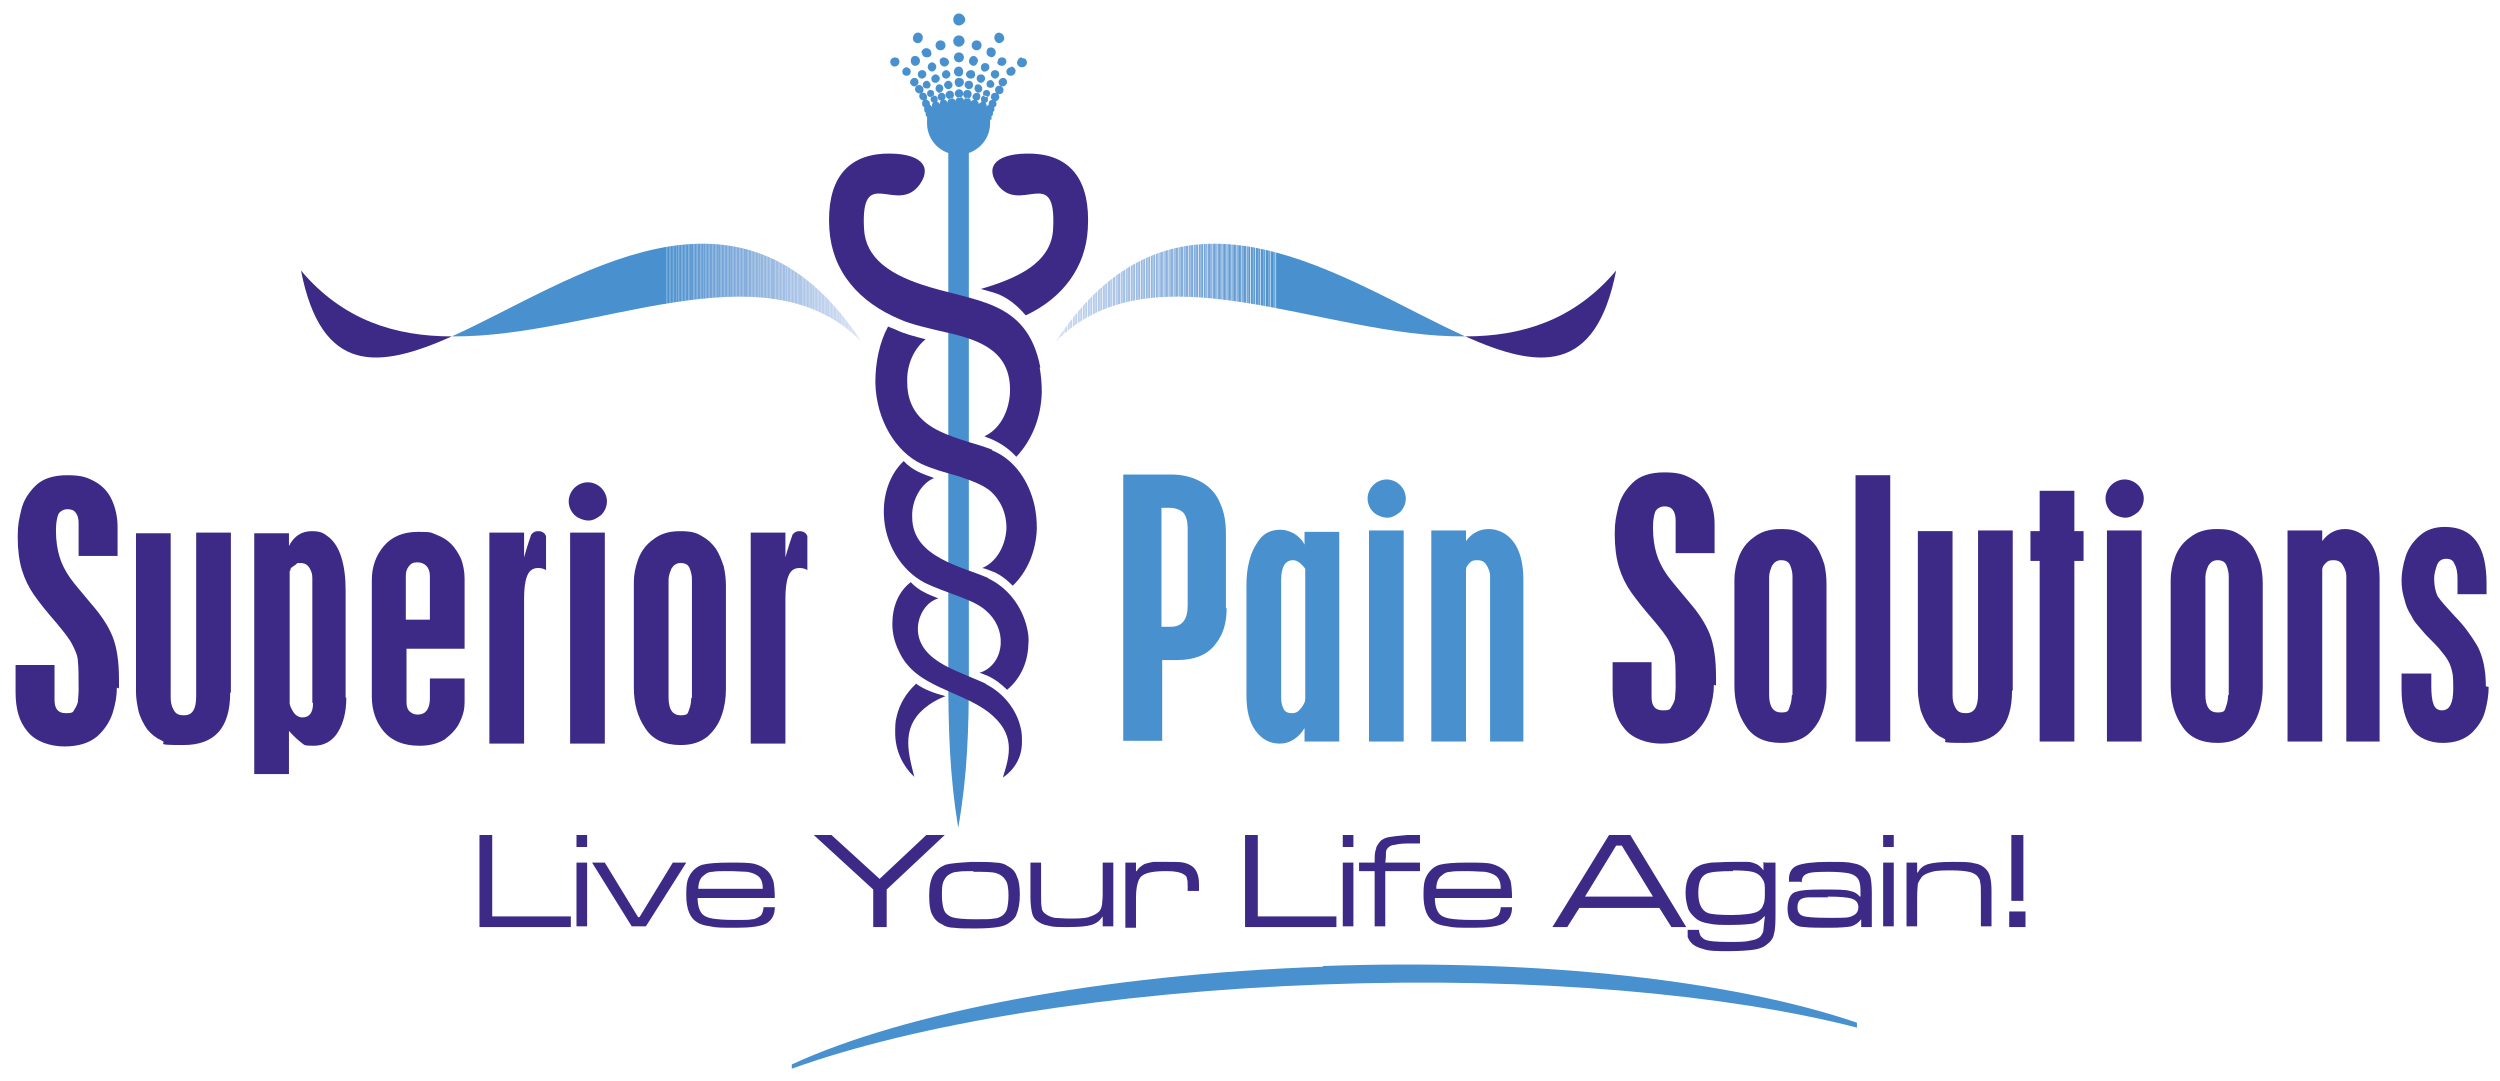 <?xml version="1.0" encoding="UTF-8"?>
<svg id="Layer_1" xmlns="http://www.w3.org/2000/svg" xmlns:xlink="http://www.w3.org/1999/xlink" version="1.1" viewBox="0 0 353 152.7">
  <!-- Generator: Adobe Illustrator 29.2.1, SVG Export Plug-In . SVG Version: 2.1.0 Build 116)  -->
  <defs>
    <clipPath id="clippath">
      <path d="M149.1,48.2c13.8-13.9,37.7-.5,57.8-.7h0c-17.1-7.7-40.6-25.5-57.8.7" clip-rule="evenodd" fill="none"/>
    </clipPath>
    <clipPath id="clippath-1">
      <rect x="149.1" y="21.9" width="57.8" height="26.3" fill="none"/>
    </clipPath>
    <clipPath id="clippath-2">
      <path d="M121.6,48.2c-13.8-13.9-37.7-.5-57.8-.7h0c17.1-7.7,40.6-25.5,57.8.7" clip-rule="evenodd" fill="none"/>
    </clipPath>
    <clipPath id="clippath-3">
      <rect x="63.9" y="21.9" width="57.8" height="26.3" fill="none"/>
    </clipPath>
  </defs>
  <path d="M283.7,128.7h2.3v2.2h-2.3v-2.2ZM284,117.9h1.7v9.3h-1.7v-9.3ZM269.2,121.8h1.5v1.4h.1c.3-.6.8-1,1.5-1.2.7-.2,1.8-.3,3.4-.3s2.4,0,3.1.2c.7.1,1.2.4,1.6.8.3.3.5.7.6,1.1.1.4.2,1.1.2,1.9v5.1h-1.5v-4.5c0-.8,0-1.4-.1-1.7,0-.4-.2-.6-.4-.9-.3-.3-.7-.5-1.2-.6-.5-.1-1.3-.2-2.4-.2s-2.1,0-2.8.2c-.7.2-1.2.4-1.5.8-.2.3-.4.6-.5.9,0,.3-.1.9-.1,1.8v4.2h-1.5v-9ZM265.9,117.9h1.5v1.7h-1.5v-1.7ZM265.9,121.8h1.5v9h-1.5v-9ZM258.2,126.7c-1.3,0-2.2,0-2.7,0-.5,0-.9.1-1.1.2-.4.2-.6.6-.6,1.2s.2,1,.7,1.2c.4.2,1.7.3,3.9.3s2.7,0,3.2-.3c.5-.2.8-.6.8-1.2s-.3-1-.9-1.2c-.6-.2-1.7-.3-3.5-.3ZM254.2,124.5h-1.6c0-.2,0-.3,0-.4,0-.9.4-1.6,1.2-1.9.8-.3,2.2-.5,4.3-.5s2.8,0,3.6.2c.7.1,1.3.4,1.7.8.3.3.6.7.7,1.1.1.4.2,1.2.2,2.3v4.8h-1.5v-1.1s0,0,0,0c-.4.5-.8.8-1.4,1-.5.1-1.6.2-3,.2s-2.9,0-3.6-.1c-.7,0-1.2-.2-1.5-.5-.3-.2-.6-.5-.7-.8-.1-.3-.2-.8-.2-1.3s.1-1.2.3-1.6c.2-.4.5-.7,1-.8.5-.2,1.7-.3,3.6-.3s3.3,0,3.9.2c.6.1,1.1.4,1.4.8h.1v-1c0-.8-.2-1.4-.5-1.7-.3-.3-.7-.5-1.2-.6-.6-.1-1.5-.2-2.7-.2s-2.7,0-3.2.3c-.5.2-.7.6-.7,1.2h0ZM244.7,123c-1.9,0-3.2.1-3.8.4-.8.4-1.1,1.3-1.1,2.7s.4,2.4,1.3,2.8c.5.2,1.7.3,3.4.3s3.2-.2,3.7-.5c.4-.2.7-.6.8-1,.2-.4.2-1,.2-1.8s0-1.3-.3-1.7c-.2-.4-.5-.7-.9-.9-.6-.3-1.7-.4-3.3-.4ZM249.2,121.8h1.5v6.8c0,1.4,0,2.5-.2,3.2-.1.7-.5,1.2-1.2,1.7-.4.3-1,.5-1.7.6-.7.1-1.9.2-3.5.2s-2.8,0-3.6-.3c-.8-.2-1.4-.5-1.8-1-.2-.2-.3-.5-.4-.7,0-.2,0-.5,0-1h1.6c0,.3.1.6.2.8.1.2.3.3.5.5.5.3,1.7.4,3.4.4s2.5,0,3.2-.2c.7-.1,1.1-.3,1.4-.6.2-.3.4-.6.4-.9,0-.3.1-1,.2-1.9h-.1c-.4.5-.9.8-1.5,1-.6.1-1.7.2-3.2.2s-2.3,0-3.1-.2c-.7-.1-1.3-.3-1.7-.6-.5-.4-.9-.8-1.2-1.4-.2-.6-.4-1.4-.4-2.3,0-2,.7-3.3,2-3.9.4-.2,1-.3,1.6-.4.7,0,1.7-.1,2.9-.1s1.8,0,2.3,0c.5,0,.9.2,1.2.3.4.2.7.5,1,.9h0v-1.2ZM233.4,126.6l-4.4-7.2h-.8l-4.4,7.2h9.5ZM236,130.9l-1.7-2.7h-11.3l-1.7,2.7h-2.1l8-13h3l7.9,13h-2.1ZM211.9,125.4c0-.9-.3-1.5-.8-1.8-.3-.2-.8-.4-1.4-.5-.6,0-1.5-.1-2.6-.1s-1.8,0-2.3.1c-.5,0-.9.2-1.2.5-.5.3-.8,1-.8,1.9h9.1ZM211.9,128.1h1.6c0,1.1-.4,1.8-1.2,2.3-.8.4-2.2.6-4.2.6s-2.9,0-3.7-.2c-.8-.1-1.5-.3-1.9-.6-1-.6-1.5-1.9-1.5-3.8s.2-2.3.6-3c.4-.6,1-1.1,1.7-1.3.8-.2,2-.3,3.8-.3s2.9,0,3.6.2c.7.2,1.3.5,1.8,1,.4.4.6.9.8,1.4.1.5.2,1.3.2,2.4h-10.9c0,1.1.3,1.9.7,2.3.3.3.8.5,1.4.6.6.1,1.7.2,3.2.2s1.9,0,2.4-.1c.5,0,.9-.3,1.2-.5.2-.2.3-.5.4-1ZM191.9,123v-1.2h2.2c0-.9,0-1.5.2-1.9,0-.4.3-.7.5-1,.3-.4.8-.6,1.3-.7.6-.1,1.4-.2,2.6-.3h1.8s0,1.2,0,1.2h-1.7c-.9,0-1.5.1-1.9.2-.4,0-.7.2-.9.4-.2.2-.3.4-.3.6,0,.3,0,.8-.1,1.5h4.9v1.2h-4.9v7.8h-1.5v-7.8h-2.2ZM189.6,117.9h1.5v1.7h-1.5v-1.7ZM189.6,121.8h1.5v9h-1.5v-9ZM175.7,117.9h1.9v11.5h11.1v1.5h-12.9v-13ZM158.9,121.8h1.5v1.2h.1c.2-.4.6-.7,1.1-1,.3-.1.7-.2,1.2-.3.5,0,1.2,0,2.2,0s1.7,0,2.1.1c.5.1.9.3,1.2.5.7.5,1,1.4,1,2.6v.9h-1.6v-.6c0-.5,0-.9-.1-1.1,0-.3-.2-.5-.4-.6-.4-.3-1.2-.5-2.4-.5-1.9,0-3,.2-3.6.7-.5.4-.8,1.5-.8,3.1v4.2h-1.5v-9ZM145.5,121.8h1.5v4.6c0,.8,0,1.4.1,1.8,0,.4.3.7.6.9.3.2.7.4,1.2.5.5,0,1.2.1,2.1.1s2.1,0,2.7-.2c.6-.2,1.1-.4,1.5-.8.2-.2.3-.5.4-.9,0-.3.1-.8.1-1.5v-4.5h1.5v9h-1.5v-1.4h0c-.4.6-.9,1-1.6,1.2-.6.2-1.7.3-3.3.3s-2.1,0-2.8-.2c-.7-.1-1.2-.4-1.6-.7-.4-.3-.6-.7-.7-1.2-.1-.5-.2-1.2-.2-2.1v-5ZM137.5,123c-1,0-1.8,0-2.3.1-.5,0-.9.2-1.2.4-.4.2-.6.6-.8,1-.2.5-.2,1.1-.2,1.9s.1,1.6.3,2.1c.2.5.6.8,1.1,1,.6.2,1.7.3,3.4.3s1.9,0,2.5-.1c.5,0,.9-.2,1.2-.4.3-.2.6-.6.7-1,.1-.4.2-1.1.2-1.9s-.1-1.7-.4-2.1c-.3-.5-.7-.8-1.3-1-.6-.2-1.7-.2-3.3-.2ZM137.2,121.7c1.5,0,2.7,0,3.4.1.7,0,1.3.2,1.7.5.6.3,1.1.8,1.3,1.5.3.6.4,1.5.4,2.6s-.2,2.1-.5,2.8c-.2.5-.6.8-1,1.1-.4.3-.9.5-1.6.6-.6.1-1.7.2-3.1.2s-2.4,0-3.1-.1c-.7,0-1.3-.2-1.7-.5-.7-.3-1.1-.8-1.4-1.4-.3-.6-.4-1.5-.4-2.7s.2-2.2.6-2.9c.4-.7,1-1.1,1.7-1.4.7-.2,2-.3,3.7-.4ZM114.9,117.9h2.5l6.8,6.2,6.6-6.2h2.6l-8.2,7.7v5.3h-1.9v-5.3l-8.4-7.7ZM107.7,125.4c0-.9-.3-1.5-.8-1.8-.3-.2-.8-.4-1.4-.5-.6,0-1.5-.1-2.6-.1s-1.8,0-2.3.1c-.5,0-.9.2-1.2.5-.5.3-.8,1-.8,1.9h9.1ZM107.8,128.1h1.6c0,1.1-.4,1.8-1.2,2.3-.8.4-2.2.6-4.2.6s-2.9,0-3.7-.2c-.8-.1-1.5-.3-1.9-.6-1-.6-1.5-1.9-1.5-3.8s.2-2.3.6-3c.4-.6,1-1.1,1.7-1.3.8-.2,2-.3,3.8-.3s2.9,0,3.6.2c.7.2,1.3.5,1.8,1,.4.4.6.9.8,1.4.1.5.2,1.3.2,2.4h-10.9c0,1.1.3,1.9.7,2.3.3.3.8.5,1.4.6.6.1,1.7.2,3.2.2s1.9,0,2.4-.1c.5,0,.9-.3,1.2-.5.2-.2.3-.5.4-1ZM83.6,121.8h1.8l4.7,7.7h.2l4.7-7.7h1.9l-5.7,9h-2l-5.6-9ZM81.4,117.9h1.5v1.7h-1.5v-1.7ZM81.4,121.8h1.5v9h-1.5v-9ZM67.6,117.9h1.9v11.5h11.1v1.5h-12.9v-13Z" fill="#3d2986"/>
  <path d="M186.8,136.4c31.4-1.1,58.4,2.2,75.4,8v.7c-18.2-4.7-45.3-7.2-75.3-6.1-30.5,1.1-57.6,5.6-75.1,11.9v-.6c15.8-7.3,43.6-12.7,75-13.8" fill="#4891ce" fill-rule="evenodd"/>
  <path d="M132.7,11.1c0-.3-.3-.6-.6-.6-.3,0-.6.3-.6.6,0,.3.2.6.6.6.3,0,.6-.3.6-.6M131.4,13.7c.3,0,.5-.2.5-.5,0-.3-.2-.5-.5-.5-.3,0-.5.2-.5.5,0,.3.2.5.5.5ZM130.9,12.5c.3,0,.5-.2.5-.5,0-.3-.3-.6-.5-.6-.3,0-.6.2-.6.6,0,.3.2.5.6.5ZM130.8,10.5c0-.3-.2-.6-.6-.6-.3,0-.6.2-.6.6,0,.3.2.6.6.6.3,0,.6-.3.6-.6ZM129.7,11.6c0-.3-.2-.6-.6-.6-.3,0-.6.3-.6.6,0,.3.3.6.6.6.3,0,.6-.3.6-.6ZM129.2,9.3c.4,0,.7-.3.7-.7,0-.4-.3-.7-.7-.7-.4,0-.6.3-.6.7,0,.4.3.7.6.7ZM128,9.5c-.3,0-.6.3-.6.6,0,.4.3.6.6.6.4,0,.6-.3.6-.6,0-.3-.3-.6-.6-.6ZM130.2,7.5c0,.4.3.6.7.6.4,0,.7-.3.6-.6,0-.4-.3-.7-.7-.7-.4,0-.7.3-.7.7ZM126.4,8.1c-.4,0-.7.3-.7.6,0,.4.3.7.6.7.4,0,.7-.3.7-.7,0-.4-.3-.6-.7-.6ZM132.8,7.1c.4,0,.7-.3.7-.7,0-.4-.3-.7-.7-.7-.4,0-.7.3-.7.7,0,.4.3.7.7.7ZM135.4,5c-.4,0-.8.3-.8.8,0,.4.3.8.8.8.4,0,.8-.4.8-.8,0-.5-.4-.8-.8-.8ZM135.4,7.4c-.4,0-.7.3-.7.7,0,.4.3.7.7.7.4,0,.7-.3.7-.7,0-.4-.3-.7-.7-.7ZM135.4,9.4c-.4,0-.7.3-.7.7,0,.4.3.7.7.7.4,0,.6-.3.6-.7,0-.4-.3-.7-.6-.7ZM133,10.5c0,.4.3.6.6.6.3,0,.6-.3.6-.6,0-.3-.3-.6-.6-.6-.3,0-.6.3-.6.6ZM131,9.5c0,.3.3.6.6.6.3,0,.6-.3.6-.7,0-.3-.3-.6-.6-.6-.3,0-.6.3-.6.6ZM132.7,8.7c0,.4.3.7.7.7.3,0,.6-.3.6-.6,0-.4-.3-.6-.7-.7-.4,0-.7.3-.6.6ZM133.3,12c0,.3.3.6.6.6.3,0,.6-.3.6-.6,0-.3-.3-.6-.6-.6-.3,0-.6.3-.6.6ZM133.5,13.4c0,.3.3.6.6.6.3,0,.6-.2.6-.6,0-.3-.2-.6-.6-.6-.3,0-.6.3-.6.6ZM135.4,11c-.4,0-.6.3-.6.6,0,.4.3.7.6.7.3,0,.7-.3.7-.7,0-.4-.3-.6-.7-.6ZM135.4,12.6c-.3,0-.6.3-.6.6,0,.3.3.6.6.6.3,0,.6-.2.6-.6,0-.4-.3-.6-.6-.6ZM129.6,6.1c.4,0,.7-.4.7-.8,0-.4-.3-.7-.7-.7-.4,0-.7.4-.7.8,0,.4.3.7.7.7ZM138.1,11.9c-.3,0-.5.2-.5.6,0,.3.2.5.5.6.3,0,.6-.2.6-.6,0-.3-.3-.6-.6-.6ZM139.1,11.1c0-.3-.2-.6-.6-.6-.3,0-.6.2-.6.6,0,.3.3.6.6.6.3,0,.6-.3.6-.6ZM139.3,13.7c.3,0,.5-.2.5-.5,0-.3-.2-.5-.5-.5-.3,0-.5.2-.5.5,0,.3.2.5.5.5ZM140.4,11.9c0-.3-.3-.6-.5-.6-.3,0-.6.2-.6.6,0,.3.2.5.6.5.3,0,.5-.2.5-.5ZM141.1,10.5c0-.3-.2-.6-.6-.6-.3,0-.6.2-.6.6,0,.3.3.6.6.6.3,0,.6-.3.6-.6ZM141.6,11c-.3,0-.6.3-.6.6,0,.3.2.6.6.6.3,0,.6-.3.6-.6,0-.3-.2-.6-.6-.6ZM140.8,8.7c0,.4.3.6.7.6.3,0,.6-.3.6-.6,0-.4-.3-.6-.6-.6-.4,0-.7.3-.6.7ZM142.7,9.5c-.3,0-.6.3-.6.6,0,.4.3.6.6.6.4,0,.7-.3.7-.7,0-.3-.3-.6-.6-.6ZM139.9,8.1c.4,0,.7-.3.7-.7,0-.4-.3-.7-.7-.7-.4,0-.6.3-.6.7,0,.4.3.6.7.7ZM144.3,8.1c-.4,0-.6.3-.7.7,0,.4.3.7.7.7.4,0,.7-.3.7-.7,0-.4-.3-.6-.7-.6ZM137.9,7.1c.4,0,.7-.3.7-.7,0-.4-.3-.7-.7-.7-.4,0-.7.3-.7.7,0,.4.3.7.7.7ZM137.1,11.1c.3,0,.6-.2.6-.6,0-.3-.2-.6-.6-.6-.4,0-.7.3-.7.6,0,.3.3.6.6.6ZM139.1,10.1c.3,0,.6-.3.6-.6,0-.3-.2-.6-.6-.6-.3,0-.6.2-.6.6,0,.4.3.7.6.6ZM137.4,9.3c.4,0,.6-.3.7-.7,0-.3-.3-.7-.6-.7-.4,0-.6.3-.7.7,0,.3.2.6.6.7ZM136.8,12.6c.3,0,.6-.2.6-.6,0-.3-.2-.6-.6-.6-.3,0-.6.2-.6.6,0,.3.3.6.6.6ZM136.6,13.9c.3,0,.6-.2.6-.6,0-.3-.2-.6-.6-.6-.3,0-.6.2-.6.6,0,.3.2.6.6.6ZM141,6.1c.4,0,.8-.3.8-.7,0-.4-.3-.7-.7-.8-.4,0-.7.3-.7.7,0,.4.3.8.7.8ZM135.4,3.6c.4,0,.9-.4.9-.8,0-.4-.4-.9-.9-.9-.5,0-.8.4-.8.9,0,.5.4.8.8.8ZM139.8,16.9c0,.2,0,.3,0,.5,0,2-1.3,3.6-3,4.2v73.9c0,7.5-.2,14-1.5,21.4-1.2-7.3-1.4-13.9-1.4-21.3V21.6c-1.8-.6-3-2.3-3-4.2s0-.3,0-.5c0,0,0,0,0-.1h0q0,0,0-.1c0,0,0-.2,0-.2-.1,0-.2-.2-.2-.4,0,0,0-.1,0-.2-.2-.1-.2-.3-.2-.5,0-.1,0-.2,0-.3-.2,0-.3-.2-.3-.5,0-.1,0-.3.2-.4,0,0,0,0,0,0-.3,0-.6-.3-.6-.6,0-.2,0-.3.2-.4,0,0-.1,0-.2,0-.3,0-.6-.3-.6-.6,0-.3.2-.6.6-.6.3,0,.6.3.6.6,0,.2,0,.4-.2.5,0,0,.1,0,.2,0,.3,0,.5.3.5.6,0,.2,0,.3-.1.4h0c.3,0,.5.3.5.5,0,0,0,.2,0,.2.1,0,.2.2.3.3,0,0,0-.1,0-.2,0-.2,0-.3.2-.4-.2,0-.4-.2-.4-.5,0-.3.2-.5.5-.5.3,0,.5.2.5.5,0,.2,0,.3-.1.4.2,0,.4.2.4.4,0,0,0,0,0-.1,0-.2,0-.4.2-.5-.3,0-.5-.2-.5-.5,0-.3.2-.6.6-.6.3,0,.5.3.5.6,0,.1,0,.3-.2.4.3,0,.4.2.5.4h0c0-.4.2-.6.6-.6.3,0,.5.2.5.4h0c0-.3.3-.6.6-.6.3,0,.6.2.6.5h0c0-.2.2-.4.5-.4.3,0,.5.3.5.6h0c0-.2.3-.3.5-.3-.2,0-.3-.3-.3-.4,0-.3.3-.6.6-.6.3,0,.6.2.5.6,0,.3-.2.5-.5.5.2.1.3.3.3.5,0,0,0,0,0,.1,0-.2.2-.3.4-.4,0,0-.1-.2-.1-.4,0-.3.2-.5.5-.5.3,0,.5.2.5.5,0,.3-.1.5-.4.5.1,0,.2.2.2.4,0,0,0,.1,0,.2,0-.2.2-.2.3-.3,0,0,0-.1,0-.2,0-.3.2-.5.5-.5h0c0,0-.2-.2-.2-.4,0-.3.2-.6.6-.6,0,0,.1,0,.2,0-.1,0-.2-.2-.2-.4,0-.3.2-.6.6-.6.3,0,.6.3.6.6,0,.3-.2.6-.6.6,0,0-.1,0-.2,0,.1,0,.2.2.2.4,0,.3-.3.6-.5.6,0,0,0,0,0,0,0,0,.1.2.1.4,0,.2-.1.4-.3.4,0,0,0,.2,0,.3,0,.2,0,.3-.2.4,0,0,0,.1,0,.2,0,.2,0,.3-.2.4,0,0,0,.2,0,.2,0,0,0,.2,0,.3ZM132.6,13.1c.3,0,.6-.3.6-.6,0-.3-.2-.6-.6-.6-.3,0-.5.3-.5.6,0,.3.3.6.5.6Z" fill="#4891ce" fill-rule="evenodd"/>
  <path d="M139.2,96.6c2.4,1.2,4.3,3.5,4.9,6.1.2.7.2,1.4.2,2.1,0,0,0,0,0,0,0,2.2-1.1,3.9-2.7,5,1-3.2,1.9-6.2-2.1-9.3-2-1.5-4.6-2.4-6.9-3.5-2.3-1.1-4.5-2.4-5.7-5.1-.6-1.2-.9-2.5-.9-3.8,0-2.5.9-4.6,2.6-5.9,1.1,1.2,2.4,1.7,3.9,2.3-1.6.4-2.9,2.3-2.9,4.3,0,2.4,1.7,4,3.7,5.1,2,1.1,4.4,1.9,6,2.7M139.6,81.7c2.7,1.3,4.7,3.9,5.4,6.9.2.8.3,1.6.2,2.5,0,0,0,0,0,0h0c-.1,2.7-1.3,4.9-3,6.3-.8-.8-1.7-1.5-2.8-2-.3-.1-.7-.3-1.1-.4,1.7-.5,2.9-2.1,3-4.1.1-1.8-.7-3.5-2.1-4.7-1-.9-2.5-1.5-4.1-2.1-1.6-.6-3.3-1.2-4.5-1.8-3.3-1.7-5.7-5.5-5.8-9.7-.1-3.1,1-5.8,2.8-7.5,1.2,1.3,2.6,1.8,4.3,2.4-1.8.7-3.2,3.1-3.1,5.5,0,3,1.9,4.7,4.1,5.9,2.2,1.2,4.8,1.9,6.6,2.7ZM140.1,63.6c3,1.2,5.2,4.2,6,7.9.2,1,.3,2,.3,3.1,0,0,0,0,0,0h0c-.1,3.3-1.4,6.2-3.4,8.1-.9-.9-1.9-1.7-3.1-2.1-.3-.1-.7-.3-1.2-.4,1.9-.8,3.2-2.9,3.4-5.4.1-2.2-.8-4.2-2.3-5.5-1.1-.9-2.8-1.5-4.6-2.1-1.8-.5-3.6-1-5.1-1.7-3.6-1.7-6.4-6.2-6.5-11.5,0-2.9.6-5.7,1.8-7.9.4.2.8.3,1.2.5,1,.5,2.5.9,4.1,1.3-1.6,1.3-2.7,3.5-2.6,6.1,0,3.7,2.1,5.7,4.6,6.9,2.5,1.2,5.4,1.8,7.4,2.6ZM146.8,51.9c.2,1.1.3,2.3.3,3.5,0,0,0,0,0,0-.1,3.7-1.5,6.9-3.6,9.1-.9-1-2-1.8-3.3-2.4-.4-.2-.8-.3-1.2-.5,2-.9,3.4-3.2,3.6-6,.3-5.8-3.9-7.5-8.7-8.6-2.6-.6-5.3-1.2-6.8-1.9-2.9-1.2-5.3-2.9-7-5-1.8-2.2-2.8-4.8-3-7.8-.4-6.7,2.3-10.3,7.7-10.6,5.1-.2,6.9,1.7,5.1,4.3-3.2,4.5-8.4-3-7.9,6.3.2,4.2,3.8,6.4,7.9,7.8,7.6,2.6,15.1,2,17,11.8ZM144.9,44.5c5.1-2.4,8.4-6.7,8.7-12.2.4-6.7-2.3-10.3-7.7-10.6-5.1-.2-6.9,1.7-5.1,4.3,3.2,4.5,8.4-3,7.9,6.3-.1,2.5-1.5,4.3-3.4,5.6-1.9,1.3-4.4,2.2-6.8,2.9,1,.3,1.9.5,2.6.8,1.4.6,2.7,1.7,3.7,2.9ZM129.3,96.6c-1.3,1.2-2.3,2.8-2.7,4.6-.2.7-.2,1.5-.2,2.3,0,0,0,0,0,0h0c0,2.5,1.1,4.7,2.7,6.2-1-3.9-1.9-7.4,2.1-10.2.7-.5,1.5-.9,2.3-1.2-1.5-.4-3-.9-4.2-1.8Z" fill="#3d2986" fill-rule="evenodd"/>
  <g clip-path="url(#clippath)">
    <g clip-path="url(#clippath-1)">
      <rect x="180.3" y="21.9" width="26.6" height="26.3" fill="#4891ce"/>
      <rect x="180.1" y="21.9" width=".2" height="26.3" fill="#4891ce"/>
      <rect x="179.8" y="21.9" width=".2" height="26.3" fill="#4992ce"/>
      <rect x="179.6" y="21.9" width=".2" height="26.3" fill="#4a92ce"/>
      <rect x="179.4" y="21.9" width=".2" height="26.3" fill="#4c92cf"/>
      <rect x="179.1" y="21.9" width=".2" height="26.3" fill="#4d93cf"/>
      <rect x="178.9" y="21.9" width=".2" height="26.3" fill="#4e93cf"/>
      <rect x="178.7" y="21.9" width=".2" height="26.3" fill="#4f94cf"/>
      <rect x="178.4" y="21.9" width=".2" height="26.3" fill="#5094d0"/>
      <rect x="178.2" y="21.9" width=".2" height="26.3" fill="#5295d0"/>
      <rect x="178" y="21.9" width=".2" height="26.3" fill="#5395d0"/>
      <rect x="177.7" y="21.9" width=".2" height="26.3" fill="#5496d0"/>
      <rect x="177.5" y="21.9" width=".2" height="26.3" fill="#5596d1"/>
      <rect x="177.3" y="21.9" width=".2" height="26.3" fill="#5697d1"/>
      <rect x="177" y="21.9" width=".2" height="26.3" fill="#5797d1"/>
      <rect x="176.8" y="21.9" width=".2" height="26.3" fill="#5897d1"/>
      <rect x="176.6" y="21.9" width=".2" height="26.3" fill="#5998d1"/>
      <rect x="176.3" y="21.9" width=".2" height="26.3" fill="#5a98d2"/>
      <rect x="176.1" y="21.9" width=".2" height="26.3" fill="#5c99d2"/>
      <rect x="175.8" y="21.9" width=".2" height="26.3" fill="#5d99d2"/>
      <rect x="175.6" y="21.9" width=".2" height="26.3" fill="#5e9ad2"/>
      <rect x="175.4" y="21.9" width=".2" height="26.3" fill="#5f9ad3"/>
      <rect x="175.1" y="21.9" width=".2" height="26.3" fill="#609bd3"/>
      <rect x="174.9" y="21.9" width=".2" height="26.3" fill="#619bd3"/>
      <rect x="174.7" y="21.9" width=".2" height="26.3" fill="#629cd3"/>
      <rect x="174.4" y="21.9" width=".2" height="26.3" fill="#639cd4"/>
      <rect x="174.2" y="21.9" width=".2" height="26.3" fill="#649dd4"/>
      <rect x="174" y="21.9" width=".2" height="26.3" fill="#659dd4"/>
      <rect x="173.7" y="21.9" width=".2" height="26.3" fill="#669ed4"/>
      <rect x="173.5" y="21.9" width=".2" height="26.3" fill="#679ed5"/>
      <rect x="173.3" y="21.9" width=".2" height="26.3" fill="#689fd5"/>
      <rect x="173" y="21.9" width=".2" height="26.3" fill="#699fd5"/>
      <rect x="172.8" y="21.9" width=".2" height="26.3" fill="#6a9fd5"/>
      <rect x="172.6" y="21.9" width=".2" height="26.3" fill="#6ba0d6"/>
      <rect x="172.3" y="21.9" width=".2" height="26.3" fill="#6ca0d6"/>
      <rect x="172.1" y="21.9" width=".2" height="26.3" fill="#6da1d6"/>
      <rect x="171.9" y="21.9" width=".2" height="26.3" fill="#6ea1d6"/>
      <rect x="171.6" y="21.9" width=".2" height="26.3" fill="#6fa2d7"/>
      <rect x="171.4" y="21.9" width=".2" height="26.3" fill="#70a2d7"/>
      <rect x="171.2" y="21.9" width=".2" height="26.3" fill="#71a3d7"/>
      <rect x="170.9" y="21.9" width=".2" height="26.3" fill="#72a3d7"/>
      <rect x="170.7" y="21.9" width=".2" height="26.3" fill="#73a4d8"/>
      <rect x="170.5" y="21.9" width=".2" height="26.3" fill="#74a5d8"/>
      <rect x="170.2" y="21.9" width=".2" height="26.3" fill="#75a5d8"/>
      <rect x="170" y="21.9" width=".2" height="26.3" fill="#75a6d8"/>
      <rect x="169.7" y="21.9" width=".2" height="26.3" fill="#76a6d9"/>
      <rect x="169.5" y="21.9" width=".2" height="26.3" fill="#77a7d9"/>
      <rect x="169.3" y="21.9" width=".2" height="26.3" fill="#78a7d9"/>
      <rect x="169" y="21.9" width=".2" height="26.3" fill="#79a8d9"/>
      <rect x="168.8" y="21.9" width=".2" height="26.3" fill="#7aa8da"/>
      <rect x="168.6" y="21.9" width=".2" height="26.3" fill="#7ba9da"/>
      <rect x="168.3" y="21.9" width=".2" height="26.3" fill="#7ca9da"/>
      <rect x="168.1" y="21.9" width=".2" height="26.3" fill="#7daada"/>
      <rect x="167.9" y="21.9" width=".2" height="26.3" fill="#7eaadb"/>
      <rect x="167.6" y="21.9" width=".2" height="26.3" fill="#7fabdb"/>
      <rect x="167.4" y="21.9" width=".2" height="26.3" fill="#80abdb"/>
      <rect x="167.2" y="21.9" width=".2" height="26.3" fill="#81acdb"/>
      <rect x="166.9" y="21.9" width=".2" height="26.3" fill="#82acdc"/>
      <rect x="166.7" y="21.9" width=".2" height="26.3" fill="#83addc"/>
      <rect x="166.5" y="21.9" width=".2" height="26.3" fill="#84addc"/>
      <rect x="166.2" y="21.9" width=".2" height="26.3" fill="#85aedc"/>
      <rect x="166" y="21.9" width=".2" height="26.3" fill="#86aedd"/>
      <rect x="165.8" y="21.9" width=".2" height="26.3" fill="#87afdd"/>
      <rect x="165.5" y="21.9" width=".2" height="26.3" fill="#88b0dd"/>
      <rect x="165.3" y="21.9" width=".2" height="26.3" fill="#89b0dd"/>
      <rect x="165.1" y="21.9" width=".2" height="26.3" fill="#8ab1de"/>
      <rect x="164.8" y="21.9" width=".2" height="26.3" fill="#8bb1de"/>
      <rect x="164.6" y="21.9" width=".2" height="26.3" fill="#8bb2de"/>
      <rect x="164.4" y="21.9" width=".2" height="26.3" fill="#8cb2de"/>
      <rect x="164.1" y="21.9" width=".2" height="26.3" fill="#8db3df"/>
      <rect x="163.9" y="21.9" width=".2" height="26.3" fill="#8eb3df"/>
      <rect x="163.7" y="21.9" width=".2" height="26.3" fill="#8fb4df"/>
      <rect x="163.4" y="21.9" width=".2" height="26.3" fill="#90b5df"/>
      <rect x="163.2" y="21.9" width=".2" height="26.3" fill="#91b5e0"/>
      <rect x="162.9" y="21.9" width=".2" height="26.3" fill="#92b6e0"/>
      <rect x="162.7" y="21.9" width=".2" height="26.3" fill="#93b6e0"/>
      <rect x="162.5" y="21.9" width=".2" height="26.3" fill="#94b7e1"/>
      <rect x="162.2" y="21.9" width=".2" height="26.3" fill="#95b7e1"/>
      <rect x="162" y="21.9" width=".2" height="26.3" fill="#96b8e1"/>
      <rect x="161.8" y="21.9" width=".2" height="26.3" fill="#97b9e1"/>
      <rect x="161.5" y="21.9" width=".2" height="26.3" fill="#98b9e2"/>
      <rect x="161.3" y="21.9" width=".2" height="26.3" fill="#99bae2"/>
      <rect x="161.1" y="21.9" width=".2" height="26.3" fill="#9abae2"/>
      <rect x="160.8" y="21.9" width=".2" height="26.3" fill="#9bbbe2"/>
      <rect x="160.6" y="21.9" width=".2" height="26.3" fill="#9cbbe3"/>
      <rect x="160.4" y="21.9" width=".2" height="26.3" fill="#9dbce3"/>
      <rect x="160.1" y="21.9" width=".2" height="26.3" fill="#9ebde3"/>
      <rect x="159.9" y="21.9" width=".2" height="26.3" fill="#9fbde3"/>
      <rect x="159.7" y="21.9" width=".2" height="26.3" fill="#a0bee4"/>
      <rect x="159.4" y="21.9" width=".2" height="26.3" fill="#a1bee4"/>
      <rect x="159.2" y="21.9" width=".2" height="26.3" fill="#a2bfe4"/>
      <rect x="159" y="21.9" width=".2" height="26.3" fill="#a3c0e5"/>
      <rect x="158.7" y="21.9" width=".2" height="26.3" fill="#a4c0e5"/>
      <rect x="158.5" y="21.9" width=".2" height="26.3" fill="#a5c1e5"/>
      <rect x="158.3" y="21.9" width=".2" height="26.3" fill="#a6c1e5"/>
      <rect x="158" y="21.9" width=".2" height="26.3" fill="#a7c2e6"/>
      <rect x="157.8" y="21.9" width=".2" height="26.3" fill="#a8c3e6"/>
      <rect x="157.6" y="21.9" width=".2" height="26.3" fill="#a9c3e6"/>
      <rect x="157.3" y="21.9" width=".2" height="26.3" fill="#aac4e6"/>
      <rect x="157.1" y="21.9" width=".2" height="26.3" fill="#abc5e7"/>
      <rect x="156.8" y="21.9" width=".2" height="26.3" fill="#acc5e7"/>
      <rect x="156.6" y="21.9" width=".2" height="26.3" fill="#adc6e7"/>
      <rect x="156.4" y="21.9" width=".2" height="26.3" fill="#aec6e8"/>
      <rect x="156.1" y="21.9" width=".2" height="26.3" fill="#afc7e8"/>
      <rect x="155.9" y="21.9" width=".2" height="26.3" fill="#b0c8e8"/>
      <rect x="155.7" y="21.9" width=".2" height="26.3" fill="#b1c8e8"/>
      <rect x="155.4" y="21.9" width=".2" height="26.3" fill="#b1c9e9"/>
      <rect x="155.2" y="21.9" width=".2" height="26.3" fill="#b2cae9"/>
      <rect x="155" y="21.9" width=".2" height="26.3" fill="#b3cae9"/>
      <rect x="154.7" y="21.9" width=".2" height="26.3" fill="#b4cbe9"/>
      <rect x="154.5" y="21.9" width=".2" height="26.3" fill="#b5cbea"/>
      <rect x="154.3" y="21.9" width=".2" height="26.3" fill="#b6ccea"/>
      <rect x="154" y="21.9" width=".2" height="26.3" fill="#b7cdea"/>
      <rect x="153.8" y="21.9" width=".2" height="26.3" fill="#b8cdeb"/>
      <rect x="153.6" y="21.9" width=".2" height="26.3" fill="#b9ceeb"/>
      <rect x="153.3" y="21.9" width=".2" height="26.3" fill="#bacfeb"/>
      <rect x="153.1" y="21.9" width=".2" height="26.3" fill="#bbcfeb"/>
      <rect x="152.9" y="21.9" width=".2" height="26.3" fill="#bcd0ec"/>
      <rect x="152.6" y="21.9" width=".2" height="26.3" fill="#bdd1ec"/>
      <rect x="152.4" y="21.9" width=".2" height="26.3" fill="#bed1ec"/>
      <rect x="152.2" y="21.9" width=".2" height="26.3" fill="#bfd2ed"/>
      <rect x="151.9" y="21.9" width=".2" height="26.3" fill="#c0d3ed"/>
      <rect x="151.7" y="21.9" width=".2" height="26.3" fill="#c1d3ed"/>
      <rect x="151.5" y="21.9" width=".2" height="26.3" fill="#c2d4ed"/>
      <rect x="151.2" y="21.9" width=".2" height="26.3" fill="#c3d5ee"/>
      <rect x="151" y="21.9" width=".2" height="26.3" fill="#c4d5ee"/>
      <rect x="150.8" y="21.9" width=".2" height="26.3" fill="#c5d6ee"/>
      <rect x="150.5" y="21.9" width=".2" height="26.3" fill="#c6d7ef"/>
      <rect x="150.3" y="21.9" width=".2" height="26.3" fill="#c7d7ef"/>
      <rect x="150" y="21.9" width=".2" height="26.3" fill="#c9d8ef"/>
      <rect x="149.8" y="21.9" width=".2" height="26.3" fill="#cad9ef"/>
      <rect x="149.6" y="21.9" width=".2" height="26.3" fill="#cbd9f0"/>
      <rect x="149.3" y="21.9" width=".2" height="26.3" fill="#ccdaf0"/>
      <rect x="149.1" y="21.9" width=".2" height="26.3" fill="#cddbf0"/>
      <rect x="149.1" y="21.9" width="0" height="26.3" fill="#cedbf1"/>
    </g>
  </g>
  <path d="M206.9,47.5c8,0,15.4-2.3,21.3-9.3-2.9,14.8-11,13.9-21.3,9.3h0Z" fill="#3d2986" fill-rule="evenodd"/>
  <g clip-path="url(#clippath-2)">
    <g clip-path="url(#clippath-3)">
      <rect x="63.9" y="21.9" width="30.1" height="26.3" fill="#4891ce"/>
      <rect x="93.9" y="21.9" width=".2" height="26.3" fill="#4891ce"/>
      <rect x="94.1" y="21.9" width=".2" height="26.3" fill="#4992ce"/>
      <rect x="94.3" y="21.9" width=".2" height="26.3" fill="#4a92ce"/>
      <rect x="94.5" y="21.9" width=".2" height="26.3" fill="#4c92cf"/>
      <rect x="94.7" y="21.9" width=".2" height="26.3" fill="#4d93cf"/>
      <rect x="94.9" y="21.9" width=".2" height="26.3" fill="#4e93cf"/>
      <rect x="95.1" y="21.9" width=".2" height="26.3" fill="#4f94cf"/>
      <rect x="95.3" y="21.9" width=".2" height="26.3" fill="#5094d0"/>
      <rect x="95.5" y="21.9" width=".2" height="26.3" fill="#5295d0"/>
      <rect x="95.6" y="21.9" width=".2" height="26.3" fill="#5395d0"/>
      <rect x="95.8" y="21.9" width=".2" height="26.3" fill="#5496d0"/>
      <rect x="96" y="21.9" width=".2" height="26.3" fill="#5596d1"/>
      <rect x="96.2" y="21.9" width=".2" height="26.3" fill="#5697d1"/>
      <rect x="96.4" y="21.9" width=".2" height="26.3" fill="#5797d1"/>
      <rect x="96.6" y="21.9" width=".2" height="26.3" fill="#5897d1"/>
      <rect x="96.8" y="21.9" width=".2" height="26.3" fill="#5998d1"/>
      <rect x="97" y="21.9" width=".2" height="26.3" fill="#5a98d2"/>
      <rect x="97.2" y="21.9" width=".2" height="26.3" fill="#5c99d2"/>
      <rect x="97.4" y="21.9" width=".2" height="26.3" fill="#5d99d2"/>
      <rect x="97.5" y="21.9" width=".2" height="26.3" fill="#5e9ad2"/>
      <rect x="97.7" y="21.9" width=".2" height="26.3" fill="#5f9ad3"/>
      <rect x="97.9" y="21.9" width=".2" height="26.3" fill="#609bd3"/>
      <rect x="98.1" y="21.9" width=".2" height="26.3" fill="#619bd3"/>
      <rect x="98.3" y="21.9" width=".2" height="26.3" fill="#629cd3"/>
      <rect x="98.5" y="21.9" width=".2" height="26.3" fill="#639cd4"/>
      <rect x="98.7" y="21.9" width=".2" height="26.3" fill="#649dd4"/>
      <rect x="98.9" y="21.9" width=".2" height="26.3" fill="#659dd4"/>
      <rect x="99.1" y="21.9" width=".2" height="26.3" fill="#669ed4"/>
      <rect x="99.3" y="21.9" width=".2" height="26.3" fill="#679ed5"/>
      <rect x="99.4" y="21.9" width=".2" height="26.3" fill="#689fd5"/>
      <rect x="99.6" y="21.9" width=".2" height="26.3" fill="#699fd5"/>
      <rect x="99.8" y="21.9" width=".2" height="26.3" fill="#6a9fd5"/>
      <rect x="100" y="21.9" width=".2" height="26.3" fill="#6ba0d6"/>
      <rect x="100.2" y="21.9" width=".2" height="26.3" fill="#6ca0d6"/>
      <rect x="100.4" y="21.9" width=".2" height="26.3" fill="#6da1d6"/>
      <rect x="100.6" y="21.9" width=".2" height="26.3" fill="#6ea1d6"/>
      <rect x="100.8" y="21.9" width=".2" height="26.3" fill="#6fa2d7"/>
      <rect x="101" y="21.9" width=".2" height="26.3" fill="#70a2d7"/>
      <rect x="101.2" y="21.9" width=".2" height="26.3" fill="#71a3d7"/>
      <rect x="101.3" y="21.9" width=".2" height="26.3" fill="#72a3d7"/>
      <rect x="101.5" y="21.9" width=".2" height="26.3" fill="#73a4d8"/>
      <rect x="101.7" y="21.9" width=".2" height="26.3" fill="#74a5d8"/>
      <rect x="101.9" y="21.9" width=".2" height="26.3" fill="#75a5d8"/>
      <rect x="102.1" y="21.9" width=".2" height="26.3" fill="#75a6d8"/>
      <rect x="102.3" y="21.9" width=".2" height="26.3" fill="#76a6d9"/>
      <rect x="102.5" y="21.9" width=".2" height="26.3" fill="#77a7d9"/>
      <rect x="102.7" y="21.9" width=".2" height="26.3" fill="#78a7d9"/>
      <rect x="102.9" y="21.9" width=".2" height="26.3" fill="#79a8d9"/>
      <rect x="103.1" y="21.9" width=".2" height="26.3" fill="#7aa8da"/>
      <rect x="103.2" y="21.9" width=".2" height="26.3" fill="#7ba9da"/>
      <rect x="103.4" y="21.9" width=".2" height="26.3" fill="#7ca9da"/>
      <rect x="103.6" y="21.9" width=".2" height="26.3" fill="#7daada"/>
      <rect x="103.8" y="21.9" width=".2" height="26.3" fill="#7eaadb"/>
      <rect x="104" y="21.9" width=".2" height="26.3" fill="#7fabdb"/>
      <rect x="104.2" y="21.9" width=".2" height="26.3" fill="#80abdb"/>
      <rect x="104.4" y="21.9" width=".2" height="26.3" fill="#81acdb"/>
      <rect x="104.6" y="21.9" width=".2" height="26.3" fill="#82acdc"/>
      <rect x="104.8" y="21.9" width=".2" height="26.3" fill="#83addc"/>
      <rect x="105" y="21.9" width=".2" height="26.3" fill="#84addc"/>
      <rect x="105.2" y="21.9" width=".2" height="26.3" fill="#85aedc"/>
      <rect x="105.3" y="21.9" width=".2" height="26.3" fill="#86aedd"/>
      <rect x="105.5" y="21.9" width=".2" height="26.3" fill="#87afdd"/>
      <rect x="105.7" y="21.9" width=".2" height="26.3" fill="#88b0dd"/>
      <rect x="105.9" y="21.9" width=".2" height="26.3" fill="#89b0dd"/>
      <rect x="106.1" y="21.9" width=".2" height="26.3" fill="#8ab1de"/>
      <rect x="106.3" y="21.9" width=".2" height="26.3" fill="#8bb1de"/>
      <rect x="106.5" y="21.9" width=".2" height="26.3" fill="#8bb2de"/>
      <rect x="106.7" y="21.9" width=".2" height="26.3" fill="#8cb2de"/>
      <rect x="106.9" y="21.9" width=".2" height="26.3" fill="#8db3df"/>
      <rect x="107.1" y="21.9" width=".2" height="26.3" fill="#8eb3df"/>
      <rect x="107.2" y="21.9" width=".2" height="26.3" fill="#8fb4df"/>
      <rect x="107.4" y="21.9" width=".2" height="26.3" fill="#90b5df"/>
      <rect x="107.6" y="21.9" width=".2" height="26.3" fill="#91b5e0"/>
      <rect x="107.8" y="21.9" width=".2" height="26.3" fill="#92b6e0"/>
      <rect x="108" y="21.9" width=".2" height="26.3" fill="#93b6e0"/>
      <rect x="108.2" y="21.9" width=".2" height="26.3" fill="#94b7e1"/>
      <rect x="108.4" y="21.9" width=".2" height="26.3" fill="#95b7e1"/>
      <rect x="108.6" y="21.9" width=".2" height="26.3" fill="#96b8e1"/>
      <rect x="108.8" y="21.9" width=".2" height="26.3" fill="#97b9e1"/>
      <rect x="109" y="21.9" width=".2" height="26.3" fill="#98b9e2"/>
      <rect x="109.1" y="21.9" width=".2" height="26.3" fill="#99bae2"/>
      <rect x="109.3" y="21.9" width=".2" height="26.3" fill="#9abae2"/>
      <rect x="109.5" y="21.9" width=".2" height="26.3" fill="#9bbbe2"/>
      <rect x="109.7" y="21.9" width=".2" height="26.3" fill="#9cbbe3"/>
      <rect x="109.9" y="21.9" width=".2" height="26.3" fill="#9dbce3"/>
      <rect x="110.1" y="21.9" width=".2" height="26.3" fill="#9ebde3"/>
      <rect x="110.3" y="21.9" width=".2" height="26.3" fill="#9fbde3"/>
      <rect x="110.5" y="21.9" width=".2" height="26.3" fill="#a0bee4"/>
      <rect x="110.7" y="21.9" width=".2" height="26.3" fill="#a1bee4"/>
      <rect x="110.9" y="21.9" width=".2" height="26.3" fill="#a2bfe4"/>
      <rect x="111" y="21.9" width=".2" height="26.3" fill="#a3c0e5"/>
      <rect x="111.2" y="21.9" width=".2" height="26.3" fill="#a4c0e5"/>
      <rect x="111.4" y="21.9" width=".2" height="26.3" fill="#a5c1e5"/>
      <rect x="111.6" y="21.9" width=".2" height="26.3" fill="#a6c1e5"/>
      <rect x="111.8" y="21.9" width=".2" height="26.3" fill="#a7c2e6"/>
      <rect x="112" y="21.9" width=".2" height="26.3" fill="#a8c3e6"/>
      <rect x="112.2" y="21.9" width=".2" height="26.3" fill="#a9c3e6"/>
      <rect x="112.4" y="21.9" width=".2" height="26.3" fill="#aac4e6"/>
      <rect x="112.6" y="21.9" width=".2" height="26.3" fill="#abc5e7"/>
      <rect x="112.8" y="21.9" width=".2" height="26.3" fill="#acc5e7"/>
      <rect x="112.9" y="21.9" width=".2" height="26.3" fill="#adc6e7"/>
      <rect x="113.1" y="21.9" width=".2" height="26.3" fill="#aec6e8"/>
      <rect x="113.3" y="21.9" width=".2" height="26.3" fill="#afc7e8"/>
      <rect x="113.5" y="21.9" width=".2" height="26.3" fill="#b0c8e8"/>
      <rect x="113.7" y="21.9" width=".2" height="26.3" fill="#b1c8e8"/>
      <rect x="113.9" y="21.9" width=".2" height="26.3" fill="#b1c9e9"/>
      <rect x="114.1" y="21.9" width=".2" height="26.3" fill="#b2cae9"/>
      <rect x="114.3" y="21.9" width=".2" height="26.3" fill="#b3cae9"/>
      <rect x="114.5" y="21.9" width=".2" height="26.3" fill="#b4cbe9"/>
      <rect x="114.7" y="21.9" width=".2" height="26.3" fill="#b5cbea"/>
      <rect x="114.8" y="21.9" width=".2" height="26.3" fill="#b6ccea"/>
      <rect x="115" y="21.9" width=".2" height="26.3" fill="#b7cdea"/>
      <rect x="115.2" y="21.9" width=".2" height="26.3" fill="#b8cdeb"/>
      <rect x="115.4" y="21.9" width=".2" height="26.3" fill="#b9ceeb"/>
      <rect x="115.6" y="21.9" width=".2" height="26.3" fill="#bacfeb"/>
      <rect x="115.8" y="21.9" width=".2" height="26.3" fill="#bbcfeb"/>
      <rect x="116" y="21.9" width=".2" height="26.3" fill="#bcd0ec"/>
      <rect x="116.2" y="21.9" width=".2" height="26.3" fill="#bdd1ec"/>
      <rect x="116.4" y="21.9" width=".2" height="26.3" fill="#bed1ec"/>
      <rect x="116.6" y="21.9" width=".2" height="26.3" fill="#bfd2ed"/>
      <rect x="116.7" y="21.9" width=".2" height="26.3" fill="#c0d3ed"/>
      <rect x="116.9" y="21.9" width=".2" height="26.3" fill="#c1d3ed"/>
      <rect x="117.1" y="21.9" width=".2" height="26.3" fill="#c2d4ed"/>
      <rect x="117.3" y="21.9" width=".2" height="26.3" fill="#c3d5ee"/>
      <rect x="117.5" y="21.9" width=".2" height="26.3" fill="#c4d5ee"/>
      <rect x="117.7" y="21.9" width=".2" height="26.3" fill="#c5d6ee"/>
      <rect x="117.9" y="21.9" width=".2" height="26.3" fill="#c6d7ef"/>
      <rect x="118.1" y="21.9" width=".2" height="26.3" fill="#c7d7ef"/>
      <rect x="118.3" y="21.9" width=".2" height="26.3" fill="#c9d8ef"/>
      <rect x="118.5" y="21.9" width=".2" height="26.3" fill="#cad9ef"/>
      <rect x="118.6" y="21.9" width=".2" height="26.3" fill="#cbd9f0"/>
      <rect x="118.8" y="21.9" width=".2" height="26.3" fill="#ccdaf0"/>
      <rect x="119" y="21.9" width=".2" height="26.3" fill="#cddbf0"/>
      <rect x="119.2" y="21.9" width=".2" height="26.3" fill="#cedbf1"/>
      <rect x="119.4" y="21.9" width=".2" height="26.3" fill="#cfdcf1"/>
      <rect x="119.6" y="21.9" width=".2" height="26.3" fill="#d0ddf1"/>
      <rect x="119.8" y="21.9" width=".2" height="26.3" fill="#d1ddf1"/>
      <rect x="120" y="21.9" width=".2" height="26.3" fill="#d2def2"/>
      <rect x="120.2" y="21.9" width=".2" height="26.3" fill="#d3dff2"/>
      <rect x="120.4" y="21.9" width=".2" height="26.3" fill="#d4dff2"/>
      <rect x="120.5" y="21.9" width=".2" height="26.3" fill="#d5e0f3"/>
      <rect x="120.7" y="21.9" width=".2" height="26.3" fill="#d6e1f3"/>
      <rect x="120.9" y="21.9" width=".2" height="26.3" fill="#d7e2f3"/>
      <rect x="121.1" y="21.9" width=".2" height="26.3" fill="#d8e2f3"/>
      <rect x="121.3" y="21.9" width=".2" height="26.3" fill="#d9e3f4"/>
      <rect x="121.5" y="21.9" width=".1" height="26.3" fill="#dae4f4"/>
    </g>
  </g>
  <path d="M63.8,47.5c-8,0-15.4-2.3-21.3-9.3,2.9,14.8,11,13.9,21.3,9.3h0Z" fill="#3d2986" fill-rule="evenodd"/>
  <path d="M114,80.5c-.3-.2-.7-.3-1.1-.3-.8,0-1.3.4-1.6,1.2-.3.8-.4,1.9-.4,3.2v20.4h-4.9v-29.8h4.9v3.5h0c.5-1.8.9-2.9,1-3.2.3-.4.6-.5,1-.5.5,0,.9.2,1.1.7v4.8ZM97.7,98.5v-16.7c0-.5-.1-1-.3-1.5-.2-.6-.7-.8-1.3-.8s-1,.3-1.3.8c-.2.5-.4,1-.4,1.6v16.6c0,1.7.6,2.5,1.7,2.5s1-.3,1.2-.8c.2-.5.3-1.1.3-1.6ZM102.5,97.3c0,1.3-.2,2.6-.6,3.7-.4,1.2-1.1,2.2-2,3-1,.8-2.2,1.2-3.8,1.2-2.3,0-4-.8-5-2.4-1.1-1.6-1.6-3.5-1.6-5.7v-15c0-.9.2-2,.6-3.1.4-1.1,1.1-2.1,2.1-2.8,1-.8,2.2-1.2,3.8-1.2s2.3.2,3.1.7c.9.5,1.5,1.1,2,1.8.5.8.8,1.6,1.1,2.5.2.9.3,1.8.3,2.7v14.6ZM85.4,105h-4.9v-29.8h4.9v29.8ZM85.7,70.8c0,.7-.3,1.4-.8,1.9-.6.5-1.2.8-1.8.8s-1.5-.3-2-.8c-.5-.5-.8-1.2-.8-1.9s.3-1.4.8-1.9c.5-.5,1.2-.8,1.9-.8s1.4.3,1.9.8c.5.5.8,1.2.8,1.9ZM77.1,80.5c-.3-.2-.7-.3-1.1-.3-.8,0-1.3.4-1.6,1.2-.3.8-.4,1.9-.4,3.2v20.4h-4.9v-29.8h4.9v3.5h0c.5-1.8.9-2.9,1-3.2.3-.4.6-.5,1-.5.5,0,.9.2,1.1.7v4.8ZM60.7,87.5v-6.2c0-.6-.2-1.1-.5-1.4-.3-.3-.7-.5-1.3-.5s-.9.2-1.2.6c-.3.4-.4.8-.4,1.3v6.2h3.3ZM65.6,99.2c0,.9-.2,1.8-.7,2.8-.4.9-1.2,1.7-2.1,2.4-1,.6-2.1.9-3.6.9-2.2,0-3.9-.7-5-2-1.1-1.3-1.7-3-1.7-4.9v-16.5c0-1.9.6-3.5,1.7-4.8,1.1-1.3,2.7-2,4.8-2s1.8.1,2.6.4c.8.3,1.5.7,2.1,1.3.6.6,1,1.3,1.4,2.1.3.8.5,1.8.5,2.8v9.9h-8.2v7.6c0,.6.2,1.1.5,1.3.3.3.7.4,1.1.4,1.1,0,1.7-.8,1.7-2.3v-2.8h4.9v3.5ZM44.1,99.2v-17.6c0-.5-.1-.9-.4-1.4-.3-.5-.7-.7-1.3-.7s-.4,0-.6.2c-.2.1-.4.3-.6.4-.2.2-.2.3-.2.3v.2h-.1v18.7c0,.3.2.7.5,1.2.3.5.8.8,1.3.8,1,0,1.5-.7,1.5-2ZM48.9,98.5c0,2-.4,3.6-1.2,4.9-.8,1.3-2,1.9-3.4,1.9s-1.3-.1-1.7-.4c-.4-.3-1-.8-1.8-1.7v6.1h-4.9v-34h4.9v1.8h0c.7-1.4,1.8-2.1,3.2-2.1s1.7.3,2.5.9c.7.6,1.3,1.5,1.7,2.8.4,1.3.6,2.8.6,4.6v15.2ZM32.5,97.8c0,5-2.2,7.4-6.6,7.4s-2.2-.2-3-.6c-.9-.4-1.5-.9-2.1-1.6-.5-.7-.9-1.5-1.2-2.4-.2-.9-.4-1.9-.4-2.9v-22.4h4.9v23.2c0,.6.1,1.2.4,1.7.3.6.7.8,1.5.8,1.2,0,1.7-.9,1.7-2.7v-23.1h4.9v22.6ZM16.5,97.1c0,1.2-.2,2.3-.6,3.6-.4,1.2-1.1,2.3-2.2,3.3-1.1.9-2.6,1.4-4.6,1.4s-4.1-.7-5.2-2.1c-1.2-1.4-1.7-3.2-1.7-5.6v-3.8h5.5v4.9c0,1.3.5,1.9,1.6,1.9s1-.2,1.2-.5c.2-.3.4-.7.5-1.1,0-.4.1-1,.1-1.6,0-1.9,0-3.3-.1-4.1,0-.8-.4-1.6-.8-2.4-.4-.8-1.2-1.8-2.2-3-1.4-1.6-2.5-3-3.2-4-.7-1-1.3-2.2-1.7-3.5-.4-1.3-.6-2.9-.6-4.7s.2-2.5.5-3.8c.3-1.3,1-2.4,2-3.4,1-1,2.5-1.5,4.5-1.5s2.8.3,3.9.9c1.1.6,1.9,1.5,2.4,2.6.5,1.1.8,2.4.8,3.8v4.1h-5.5v-4.6c0-.6-.1-1.1-.4-1.5-.3-.4-.7-.5-1.2-.5s-1.1.3-1.3.8c-.2.6-.3,1.3-.3,2.2,0,1.5.2,2.7.5,3.7.3,1,.8,2,1.5,3,.7,1,1.8,2.2,3.1,3.8,1.3,1.5,2.3,3,2.9,4.5.6,1.5.9,3.5.9,6.1v1.2Z" fill="#3d2986"/>
  <path d="M215.3,104.7h-4.9v-23.4c0-.5-.2-1-.5-1.5-.3-.5-.7-.7-1.3-.7s-.8.1-1.1.4c-.3.3-.5.6-.5.9v24.3h-4.9v-29.8h4.9v1.5h0c.8-1.1,1.9-1.7,3.2-1.7s2.6.6,3.5,1.8c.9,1.2,1.4,3,1.4,5.3v22.9ZM198.2,104.7h-4.9v-29.8h4.9v29.8ZM198.5,70.4c0,.7-.3,1.4-.8,1.9-.6.5-1.2.8-1.8.8s-1.5-.3-2-.8c-.5-.5-.8-1.2-.8-1.9s.3-1.4.8-1.9c.5-.5,1.2-.8,1.9-.8s1.4.3,1.9.8c.5.5.8,1.2.8,1.9ZM184.3,98.8v-18.5c-.6-.8-1.2-1.2-1.7-1.2-1.1,0-1.7.9-1.7,2.8v16.6c0,.6.1,1.1.3,1.5.2.5.6.7,1.2.7s.9-.2,1.3-.7c.4-.5.6-.9.6-1.3ZM189.1,104.7h-4.9v-1.9h0c-.4.7-.9,1.2-1.5,1.6-.6.4-1.3.6-2,.6-1.4,0-2.5-.6-3.4-1.8-.9-1.2-1.3-2.9-1.3-5v-15.6c0-1.1.1-2.3.4-3.4.3-1.2.8-2.2,1.5-3.1.7-.9,1.7-1.3,2.9-1.3s2.7.7,3.4,2.1h0v-1.8h4.9v29.8ZM167.7,85.6v-11c0-1-.2-1.7-.6-2.2-.4-.4-1.1-.7-2-.7h-1.1v16.8h1.3c1.6,0,2.4-1,2.4-3ZM173.2,85.9c0,2.1-.5,3.8-1.7,5.2-1.1,1.4-2.9,2.1-5.3,2.1h-2.1v11.4h-5.5v-37.6h6.7c1.8,0,3.2.4,4.4,1.1,1.2.7,2.1,1.7,2.6,3,.6,1.3.8,2.7.8,4.3v10.4Z" fill="#4891ce"/>
  <path d="M351.4,97c0,1.1-.2,2.3-.5,3.4-.3,1.2-1,2.2-1.9,3.1-1,.9-2.3,1.4-4.1,1.4s-3.5-.7-4.4-2c-.9-1.3-1.4-3.2-1.4-5.5v-2.3h4.2v1.8c0,1.1.1,2,.3,2.5.2.6.6.9,1.2.9,1.1,0,1.6-1,1.6-3.1s-.1-2.1-.3-2.9c-.2-.7-.6-1.4-1.2-2.1-.5-.7-1.3-1.5-2.4-2.6-.5-.6-.9-1-1.2-1.4-.3-.3-.6-.8-.9-1.4-.4-.6-.7-1.3-.9-2.2-.3-.9-.4-1.8-.4-2.7s.2-2.2.6-3.4c.4-1.2,1.1-2.1,2-2.9.9-.8,2.1-1.2,3.5-1.2,4,0,5.9,2.7,5.9,8v1.5h-4.1v-2.1c0-.9-.1-1.6-.4-2.1-.2-.6-.6-.8-1.2-.8s-1.1.3-1.3.9c-.2.6-.4,1.2-.4,1.9,0,1,.2,1.9.5,2.5.4.6,1.2,1.5,2.4,2.8,1.3,1.3,2.3,2.7,3.2,4.2.8,1.5,1.2,3.4,1.2,5.7M336.2,104.7h-4.9v-23.4c0-.5-.2-1-.5-1.5-.3-.5-.7-.7-1.3-.7s-.8.1-1.1.4c-.3.3-.5.6-.5.9v24.3h-4.9v-29.8h4.9v1.5h0c.8-1.1,1.9-1.7,3.2-1.7s2.6.6,3.5,1.8c.9,1.2,1.4,3,1.4,5.3v22.9ZM314.7,98.1v-16.7c0-.5-.1-1-.3-1.5-.2-.6-.7-.8-1.3-.8s-1,.3-1.3.8c-.2.5-.4,1-.4,1.6v16.6c0,1.7.6,2.5,1.7,2.5s1-.3,1.2-.8c.2-.5.3-1.1.3-1.6ZM319.5,97c0,1.3-.2,2.6-.6,3.7-.4,1.2-1.1,2.2-2,3-1,.8-2.2,1.2-3.8,1.2-2.3,0-4-.8-5-2.4-1.1-1.6-1.6-3.5-1.6-5.7v-15c0-.9.2-2,.6-3.1.4-1.1,1.1-2.1,2.1-2.8,1-.8,2.2-1.2,3.8-1.2s2.3.2,3.1.7c.9.5,1.5,1.1,2,1.8.5.8.8,1.6,1.1,2.5.2.9.3,1.8.3,2.7v14.6ZM302.4,104.7h-4.9v-29.8h4.9v29.8ZM302.7,70.4c0,.7-.3,1.4-.8,1.9-.6.5-1.2.8-1.8.8s-1.5-.3-2-.8c-.5-.5-.8-1.2-.8-1.9s.3-1.4.8-1.9c.5-.5,1.2-.8,1.9-.8s1.4.3,1.9.8c.5.5.8,1.2.8,1.9ZM294.2,79.2h-1.3v25.5h-4.9v-25.5h-1.3v-4.2h1.3v-5.7h4.9v5.7h1.3v4.2ZM284.1,97.5c0,5-2.2,7.4-6.6,7.4s-2.2-.2-3-.6c-.9-.4-1.5-.9-2.1-1.6-.5-.7-.9-1.5-1.2-2.4-.2-.9-.4-1.9-.4-2.9v-22.4h4.9v23.2c0,.6.1,1.2.4,1.7.3.6.7.8,1.5.8,1.2,0,1.7-.9,1.7-2.7v-23.1h4.9v22.6ZM266.9,104.7h-4.9v-37.6h4.9v37.6ZM253.1,98.1v-16.7c0-.5-.1-1-.3-1.5-.2-.6-.7-.8-1.3-.8s-1,.3-1.3.8c-.2.5-.4,1-.4,1.6v16.6c0,1.7.6,2.5,1.7,2.5s1-.3,1.2-.8c.2-.5.3-1.1.3-1.6ZM257.9,97c0,1.3-.2,2.6-.6,3.7-.4,1.2-1.1,2.2-2,3-1,.8-2.2,1.2-3.8,1.2-2.3,0-4-.8-5-2.4-1.1-1.6-1.6-3.5-1.6-5.7v-15c0-.9.2-2,.6-3.1.4-1.1,1.1-2.1,2.1-2.8,1-.8,2.2-1.2,3.8-1.2s2.3.2,3.1.7c.9.5,1.5,1.1,2,1.8.5.8.8,1.6,1.1,2.5.2.9.3,1.8.3,2.7v14.6ZM242,96.7c0,1.2-.2,2.3-.6,3.6-.4,1.2-1.1,2.3-2.2,3.3-1.1.9-2.6,1.4-4.6,1.4s-4.1-.7-5.2-2.1c-1.2-1.4-1.7-3.2-1.7-5.6v-3.8h5.5v4.9c0,1.3.5,1.9,1.6,1.9s1-.2,1.2-.5c.2-.3.4-.7.5-1.1,0-.4.1-1,.1-1.6,0-1.9,0-3.3-.1-4.1,0-.8-.4-1.6-.8-2.4-.4-.8-1.2-1.8-2.2-3-1.4-1.6-2.5-3-3.2-4-.7-1-1.3-2.2-1.7-3.5-.4-1.3-.6-2.9-.6-4.7s.2-2.5.5-3.8c.3-1.3,1-2.4,2-3.4,1-1,2.5-1.5,4.5-1.5s2.8.3,3.9.9c1.1.6,1.9,1.5,2.4,2.6.5,1.1.8,2.4.8,3.8v4.1h-5.5v-4.6c0-.6-.1-1.1-.4-1.5-.3-.4-.7-.5-1.2-.5s-1.1.3-1.3.8c-.2.6-.3,1.3-.3,2.2,0,1.5.2,2.7.5,3.7.3,1,.8,2,1.5,3,.7,1,1.8,2.2,3.1,3.8,1.3,1.5,2.3,3,2.9,4.5.6,1.5.9,3.5.9,6.1v1.2Z" fill="#3d2986"/>
</svg>